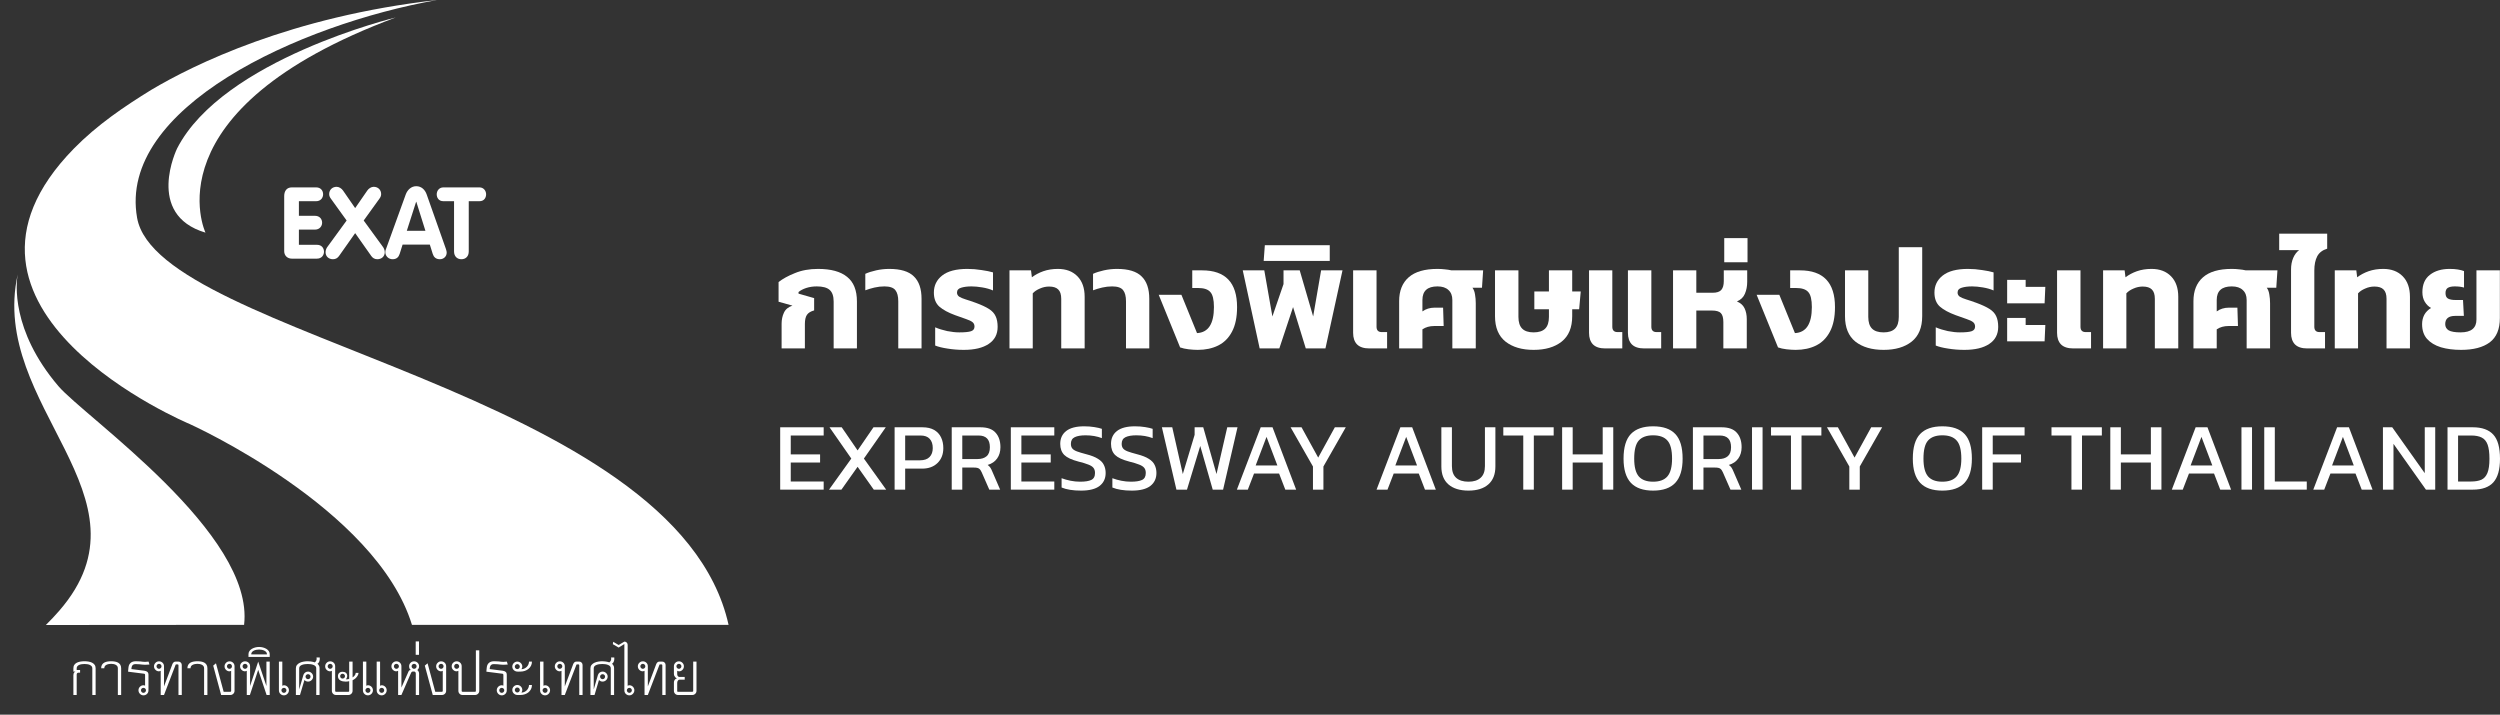 <svg xmlns="http://www.w3.org/2000/svg" width="969" height="277" viewBox="0 0 969 277" fill="none"><rect x="0" y="0" width="969" height="277" fill="#333333" stroke="none"/><g clip-path="url(#clip0_49_6706)"><path d="M302.951 135.05V125.467C302.951 123.898 303.25 122.479 303.848 121.209C304.445 119.901 305.547 118.986 307.154 118.463L301.774 116.95V109.329C303.381 108.059 305.491 106.901 308.106 105.855C310.721 104.771 313.71 104.23 317.072 104.23C322.078 104.23 325.833 105.257 328.335 107.312C330.876 109.329 332.146 112.504 332.146 116.838V135.05H323.124V116.894C323.124 114.764 322.601 113.251 321.555 112.355C320.546 111.458 318.884 111.01 316.568 111.01C315.111 111.01 313.747 111.215 312.477 111.626C311.244 112.037 310.254 112.56 309.507 113.195V113.812L315.559 115.549V120.312C314.214 120.686 313.28 121.265 312.757 122.049C312.234 122.834 311.973 124.01 311.973 125.579V135.05H302.951Z" fill="white"></path><path d="M348.17 135.05V116.782C348.17 114.839 347.796 113.401 347.049 112.467C346.302 111.496 344.882 111.01 342.79 111.01C341.52 111.01 340.231 111.159 338.924 111.458C337.654 111.757 336.477 112.112 335.393 112.523V106.135C336.514 105.612 337.915 105.164 339.596 104.79C341.277 104.416 342.977 104.23 344.695 104.23C349.104 104.23 352.279 105.201 354.222 107.144C356.202 109.049 357.192 111.944 357.192 115.829V135.05H348.17Z" fill="white"></path><path d="M373.569 135.61C371.365 135.61 369.254 135.442 367.237 135.106C365.257 134.807 363.669 134.415 362.474 133.929V126.868C363.856 127.466 365.406 127.952 367.125 128.325C368.843 128.661 370.412 128.83 371.832 128.83C373.961 128.83 375.474 128.68 376.371 128.381C377.267 128.082 377.716 127.485 377.716 126.588C377.716 125.841 377.454 125.262 376.931 124.851C376.408 124.44 375.586 124.048 374.466 123.674C373.382 123.263 371.963 122.759 370.207 122.161C367.554 121.19 365.519 120.088 364.099 118.855C362.679 117.585 361.97 115.773 361.97 113.42C361.97 110.692 363.034 108.488 365.164 106.807C367.33 105.089 370.599 104.23 374.97 104.23C376.8 104.23 378.631 104.379 380.462 104.678C382.292 104.939 383.768 105.238 384.888 105.575V112.579C383.693 112.056 382.311 111.664 380.742 111.402C379.173 111.141 377.79 111.01 376.595 111.01C374.989 111.01 373.644 111.178 372.56 111.514C371.477 111.813 370.935 112.448 370.935 113.42C370.935 114.055 371.216 114.578 371.776 114.989C372.374 115.362 373.214 115.717 374.298 116.053C375.418 116.39 376.744 116.838 378.276 117.398C380.405 118.183 382.087 118.967 383.319 119.752C384.552 120.536 385.411 121.47 385.897 122.554C386.42 123.637 386.682 125.019 386.682 126.7C386.682 129.577 385.523 131.781 383.207 133.312C380.928 134.844 377.716 135.61 373.569 135.61Z" fill="white"></path><path d="M391.273 135.05V104.79H399.622L399.958 107.48C401.228 106.508 402.704 105.724 404.385 105.126C406.104 104.528 407.99 104.23 410.045 104.23C413.22 104.23 415.742 105.182 417.61 107.087C419.478 108.993 420.411 111.645 420.411 115.045V135.05H411.334V115.829C411.334 114.148 410.941 112.934 410.157 112.187C409.41 111.44 408.233 111.066 406.627 111.066C405.394 111.066 404.198 111.328 403.04 111.851C401.882 112.336 400.967 112.953 400.294 113.7V135.05H391.273Z" fill="white"></path><path d="M436.438 135.05V116.782C436.438 114.839 436.064 113.401 435.317 112.467C434.57 111.496 433.15 111.01 431.058 111.01C429.788 111.01 428.499 111.159 427.192 111.458C425.922 111.757 424.745 112.112 423.662 112.523V106.135C424.782 105.612 426.183 105.164 427.864 104.79C429.545 104.416 431.245 104.23 432.964 104.23C437.372 104.23 440.547 105.201 442.49 107.144C444.47 109.049 445.46 111.944 445.46 115.829V135.05H436.438Z" fill="white"></path><path d="M464.247 135.61C463.201 135.61 462.024 135.535 460.716 135.386C459.446 135.236 458.344 134.994 457.41 134.657L449.117 114.26H457.915L463.967 129.11C468.337 128.886 470.523 125.523 470.523 119.023C470.523 116.147 470.056 114.204 469.122 113.195C468.225 112.149 466.638 111.626 464.359 111.626H462.117V104.79H465.928C474.968 104.79 479.489 109.534 479.489 119.023C479.489 122.908 478.835 126.084 477.527 128.549C476.257 130.978 474.464 132.771 472.148 133.929C469.869 135.05 467.235 135.61 464.247 135.61Z" fill="white"></path><path d="M488.246 135.05L481.69 104.79H490.04L493.178 122.666L497.492 110.113V104.79H503.769L508.98 122.666L512.062 104.79H520.355L513.743 135.05H506.122L501.191 119.023L495.867 135.05H488.246Z" fill="white"></path><path d="M489.801 101.148L490.249 95.04H515.409V101.148H489.801Z" fill="white"></path><path d="M530.746 135.05C528.616 135.05 527.029 134.527 525.983 133.481C524.974 132.435 524.47 130.94 524.47 128.998V104.79H533.547V126.644C533.547 128.026 534.22 128.717 535.565 128.717H537.638V135.05H530.746Z" fill="white"></path><path d="M542.308 135.05V116.726C542.308 112.728 543.541 109.646 546.006 107.48C548.472 105.313 552.189 104.23 557.158 104.23C558.166 104.23 559.119 104.286 560.015 104.398C560.912 104.472 561.771 104.603 562.593 104.79H574.865L574.417 111.514H570.718C571.241 112.224 571.578 113.121 571.727 114.204C571.914 115.25 572.007 116.352 572.007 117.51V135.05H562.929V116.277C562.929 114.596 562.425 113.308 561.416 112.411C560.445 111.477 559.025 111.01 557.158 111.01C553.272 111.01 551.33 112.766 551.33 116.277V120.704C552.675 119.733 554.244 119.247 556.037 119.247H559.343L559.567 126.364H555.925C554.132 126.364 552.6 126.794 551.33 127.653V135.05H542.308Z" fill="white"></path><path d="M594.426 135.61C589.906 135.61 586.283 134.545 583.555 132.416C580.828 130.249 579.465 126.962 579.465 122.554V104.79H588.543V122.834C588.543 124.888 589.028 126.401 590 127.373C590.971 128.344 592.447 128.83 594.426 128.83C596.444 128.83 597.938 128.344 598.909 127.373C599.881 126.401 600.366 124.888 600.366 122.834V119.864H594.707V112.971H600.366V104.79H609.388V112.971H612.694L612.078 119.864H609.388V122.554C609.388 126.962 608.025 130.249 605.298 132.416C602.608 134.545 598.984 135.61 594.426 135.61Z" fill="white"></path><path d="M637.26 135.05C635.131 135.05 633.543 134.527 632.497 133.481C631.488 132.435 630.984 130.94 630.984 128.998V104.79H640.062V126.644C640.062 128.026 640.734 128.717 642.079 128.717H643.872V135.05H637.26ZM622.13 135.05C620.038 135.05 618.469 134.527 617.423 133.481C616.415 132.435 615.91 130.94 615.91 128.998V104.79H624.932V126.644C624.932 128.026 625.605 128.717 626.949 128.717H628.799V135.05H622.13Z" fill="white"></path><path d="M648.47 135.05V104.79H657.492V113.476H663.768C665.412 113.476 666.551 113.102 667.187 112.355C667.822 111.608 668.139 110.487 668.139 108.993V104.79H677.217V109.217C677.217 110.935 676.918 112.486 676.32 113.868C675.76 115.213 674.733 116.203 673.238 116.838C674.658 117.436 675.648 118.332 676.208 119.528C676.769 120.723 677.049 122.105 677.049 123.674V135.05H667.971V124.851C667.971 123.207 667.654 122.049 667.018 121.377C666.383 120.704 665.244 120.368 663.6 120.368H657.492V135.05H648.47Z" fill="white"></path><path d="M668.316 101.652V92.294H677.338V101.652H668.316Z" fill="white"></path><path d="M695.998 135.61C694.952 135.61 693.776 135.535 692.468 135.386C691.198 135.236 690.096 134.994 689.162 134.657L680.869 114.26H689.666L695.718 129.11C700.089 128.886 702.274 125.523 702.274 119.023C702.274 116.147 701.808 114.204 700.874 113.195C699.977 112.149 698.389 111.626 696.11 111.626H693.869V104.79H697.68C706.72 104.79 711.24 109.534 711.24 119.023C711.24 122.908 710.587 126.084 709.279 128.549C708.009 130.978 706.216 132.771 703.9 133.929C701.621 135.05 698.987 135.61 695.998 135.61Z" fill="white"></path><path d="M730.085 135.61C725.527 135.61 721.885 134.545 719.158 132.416C716.468 130.249 715.123 126.962 715.123 122.554V104.79H724.145V122.834C724.145 124.888 724.63 126.401 725.602 127.373C726.573 128.344 728.067 128.83 730.085 128.83C732.065 128.83 733.54 128.344 734.511 127.373C735.483 126.401 735.968 124.888 735.968 122.834V95.824H745.046V122.554C745.046 126.962 743.683 130.249 740.956 132.416C738.266 134.545 734.642 135.61 730.085 135.61Z" fill="white"></path><path d="M761.391 135.61C759.186 135.61 757.076 135.442 755.058 135.106C753.079 134.807 751.491 134.415 750.295 133.929V126.868C751.678 127.466 753.228 127.952 754.946 128.325C756.665 128.661 758.234 128.83 759.653 128.83C761.783 128.83 763.296 128.68 764.192 128.381C765.089 128.082 765.537 127.485 765.537 126.588C765.537 125.841 765.276 125.262 764.753 124.851C764.23 124.44 763.408 124.048 762.287 123.674C761.204 123.263 759.784 122.759 758.028 122.161C755.376 121.19 753.34 120.088 751.92 118.855C750.501 117.585 749.791 115.773 749.791 113.42C749.791 110.692 750.856 108.488 752.985 106.807C755.152 105.089 758.421 104.23 762.791 104.23C764.622 104.23 766.453 104.379 768.283 104.678C770.114 104.939 771.589 105.238 772.71 105.575V112.579C771.514 112.056 770.132 111.664 768.563 111.402C766.994 111.141 765.612 111.01 764.417 111.01C762.81 111.01 761.465 111.178 760.382 111.514C759.299 111.813 758.757 112.448 758.757 113.42C758.757 114.055 759.037 114.578 759.597 114.989C760.195 115.362 761.036 115.717 762.119 116.053C763.24 116.39 764.566 116.838 766.098 117.398C768.227 118.183 769.908 118.967 771.141 119.752C772.374 120.536 773.233 121.47 773.719 122.554C774.242 123.637 774.503 125.019 774.503 126.7C774.503 129.577 773.345 131.781 771.029 133.312C768.75 134.844 765.537 135.61 761.391 135.61Z" fill="white"></path><path d="M777.973 117.566V108.488H785.146V111.178H792.767L792.487 117.566H777.973ZM777.973 132.304V123.226H785.146V125.972H792.767L792.487 132.304H777.973Z" fill="white"></path><path d="M803.594 135.05C801.465 135.05 799.877 134.527 798.831 133.481C797.823 132.435 797.318 130.94 797.318 128.998V104.79H806.396V126.644C806.396 128.026 807.068 128.717 808.413 128.717H810.487V135.05H803.594Z" fill="white"></path><path d="M815.157 135.05V104.79H823.506L823.842 107.48C825.112 106.508 826.588 105.724 828.269 105.126C829.987 104.528 831.874 104.23 833.929 104.23C837.104 104.23 839.626 105.182 841.494 107.087C843.361 108.993 844.295 111.645 844.295 115.045V135.05H835.218V115.829C835.218 114.148 834.825 112.934 834.041 112.187C833.294 111.44 832.117 111.066 830.51 111.066C829.278 111.066 828.082 111.328 826.924 111.851C825.766 112.336 824.851 112.953 824.178 113.7V135.05H815.157Z" fill="white"></path><path d="M850.179 135.05V116.726C850.179 112.728 851.412 109.646 853.878 107.48C856.343 105.313 860.06 104.23 865.029 104.23C866.037 104.23 866.99 104.286 867.887 104.398C868.783 104.472 869.642 104.603 870.464 104.79H882.736L882.288 111.514H878.59C879.113 112.224 879.449 113.121 879.598 114.204C879.785 115.25 879.878 116.352 879.878 117.51V135.05H870.801V116.277C870.801 114.596 870.296 113.308 869.288 112.411C868.316 111.477 866.897 111.01 865.029 111.01C861.144 111.01 859.201 112.766 859.201 116.277V120.704C860.546 119.733 862.115 119.247 863.908 119.247H867.214L867.438 126.364H863.796C862.003 126.364 860.471 126.794 859.201 127.653V135.05H850.179Z" fill="white"></path><path d="M894.229 135.05C892.137 135.05 890.568 134.527 889.522 133.481C888.513 132.435 888.009 130.94 888.009 128.998V104.454C888.009 102.773 888.289 101.278 888.849 99.971C889.409 98.663 890.175 97.655 891.147 96.945H883.414V90.557H902.018V96.385C900.187 96.945 898.898 97.935 898.151 99.355C897.404 100.774 897.03 102.623 897.03 104.902V126.644C897.03 128.026 897.703 128.717 899.048 128.717H901.177V135.05H894.229Z" fill="white"></path><path d="M904.957 135.05V104.79H913.306L913.643 107.48C914.913 106.508 916.388 105.724 918.069 105.126C919.788 104.528 921.674 104.23 923.729 104.23C926.904 104.23 929.426 105.182 931.294 107.087C933.162 108.993 934.096 111.645 934.096 115.045V135.05H925.018V115.829C925.018 114.148 924.626 112.934 923.841 112.187C923.094 111.44 921.917 111.066 920.311 111.066C919.078 111.066 917.883 111.328 916.725 111.851C915.566 112.336 914.651 112.953 913.979 113.7V135.05H904.957Z" fill="white"></path><path d="M953.933 135.61C950.981 135.61 948.366 135.274 946.088 134.601C943.809 133.892 942.016 132.808 940.708 131.351C939.438 129.894 938.803 127.989 938.803 125.636C938.803 124.328 939.083 123.133 939.643 122.049C940.241 120.966 941.119 120.069 942.277 119.359C941.306 118.836 940.503 118.052 939.867 117.006C939.232 115.96 938.915 114.708 938.915 113.251C938.915 110.263 939.886 108.021 941.829 106.527C943.771 104.995 946.33 104.23 949.506 104.23C950.701 104.23 951.747 104.304 952.644 104.454C953.578 104.603 954.381 104.809 955.053 105.07V111.458C954.045 111.159 952.849 111.01 951.467 111.01C950.309 111.01 949.412 111.197 948.777 111.57C948.18 111.944 947.881 112.616 947.881 113.588C947.881 114.634 948.198 115.343 948.833 115.717C949.506 116.091 950.458 116.277 951.691 116.277H954.661L954.997 122.441H951.635C949.057 122.441 947.769 123.506 947.769 125.636C947.769 126.682 948.217 127.485 949.113 128.045C950.047 128.568 951.579 128.83 953.708 128.83C957.818 128.83 959.872 127.167 959.872 123.842V104.79H968.95V123.282C968.95 127.578 967.643 130.716 965.028 132.696C962.413 134.639 958.714 135.61 953.933 135.61Z" fill="white"></path><path d="M302.402 189.785V165.614H319.254V168.805H306.493V176.123H317.865V179.276H306.493V186.632H319.254V189.785H302.402Z" fill="white"></path><path d="M321.333 189.785L329.966 177.737L321.521 165.614H326.25L332.405 174.584L338.561 165.614H343.327L334.845 177.737L343.477 189.785H338.673L332.405 180.927L326.138 189.785H321.333Z" fill="white"></path><path d="M346.751 189.785V165.614H357.523C359.374 165.614 360.901 165.965 362.102 166.665C363.303 167.366 364.191 168.329 364.767 169.555C365.342 170.756 365.63 172.132 365.63 173.684C365.63 176.086 364.879 178.012 363.378 179.464C361.902 180.915 359.9 181.641 357.373 181.641H350.842V189.785H346.751ZM350.842 178.413H356.622C358.248 178.413 359.475 177.987 360.3 177.137C361.126 176.286 361.539 175.135 361.539 173.684C361.539 172.132 361.138 170.931 360.338 170.081C359.562 169.23 358.386 168.805 356.81 168.805H350.842V178.413Z" fill="white"></path><path d="M368.889 189.785V165.614H379.999C382.701 165.614 384.665 166.315 385.891 167.716C387.142 169.092 387.768 170.969 387.768 173.346C387.768 175.047 387.343 176.499 386.492 177.7C385.641 178.901 384.415 179.739 382.814 180.214C383.264 180.54 383.614 180.89 383.865 181.265C384.115 181.641 384.365 182.141 384.615 182.766L387.655 189.785H383.452L380.487 183.029C380.211 182.379 379.874 181.916 379.473 181.641C379.098 181.365 378.447 181.228 377.522 181.228H372.98V189.785H368.889ZM372.98 177.925H378.91C380.387 177.925 381.55 177.562 382.401 176.836C383.252 176.111 383.677 174.947 383.677 173.346C383.677 170.318 382.213 168.805 379.286 168.805H372.98V177.925Z" fill="white"></path><path d="M391.797 189.785V165.614H408.649V168.805H395.888V176.123H407.26V179.276H395.888V186.632H408.649V189.785H391.797Z" fill="white"></path><path d="M419.018 190.16C415.89 190.16 413.376 189.76 411.474 188.959V185.356C412.55 185.757 413.701 186.082 414.927 186.332C416.178 186.582 417.417 186.707 418.643 186.707C420.569 186.707 422.008 186.482 422.959 186.032C423.935 185.581 424.423 184.681 424.423 183.329C424.423 182.504 424.222 181.841 423.822 181.34C423.422 180.84 422.759 180.414 421.833 180.064C420.907 179.689 419.631 179.301 418.005 178.901C415.402 178.225 413.576 177.374 412.525 176.348C411.474 175.298 410.949 173.859 410.949 172.032C410.949 169.905 411.724 168.242 413.276 167.041C414.827 165.839 417.141 165.239 420.219 165.239C421.62 165.239 422.934 165.339 424.16 165.539C425.411 165.739 426.387 165.965 427.087 166.215V169.818C425.186 169.092 423.084 168.729 420.782 168.729C418.981 168.729 417.579 168.967 416.578 169.443C415.578 169.918 415.077 170.781 415.077 172.032C415.077 172.758 415.252 173.346 415.603 173.796C415.953 174.247 416.553 174.635 417.404 174.96C418.28 175.285 419.481 175.648 421.007 176.048C422.984 176.549 424.51 177.149 425.586 177.85C426.687 178.525 427.45 179.326 427.876 180.252C428.326 181.153 428.551 182.178 428.551 183.329C428.551 185.456 427.763 187.133 426.187 188.359C424.61 189.56 422.221 190.16 419.018 190.16Z" fill="white"></path><path d="M438.7 190.16C435.573 190.16 433.058 189.76 431.156 188.959V185.356C432.232 185.757 433.383 186.082 434.609 186.332C435.86 186.582 437.099 186.707 438.325 186.707C440.252 186.707 441.69 186.482 442.641 186.032C443.617 185.581 444.105 184.681 444.105 183.329C444.105 182.504 443.905 181.841 443.505 181.34C443.104 180.84 442.441 180.414 441.515 180.064C440.59 179.689 439.313 179.301 437.687 178.901C435.085 178.225 433.258 177.374 432.207 176.348C431.156 175.298 430.631 173.859 430.631 172.032C430.631 169.905 431.407 168.242 432.958 167.041C434.509 165.839 436.824 165.239 439.901 165.239C441.303 165.239 442.616 165.339 443.842 165.539C445.093 165.739 446.069 165.965 446.77 166.215V169.818C444.868 169.092 442.766 168.729 440.464 168.729C438.663 168.729 437.262 168.967 436.261 169.443C435.26 169.918 434.76 170.781 434.76 172.032C434.76 172.758 434.935 173.346 435.285 173.796C435.635 174.247 436.236 174.635 437.087 174.96C437.962 175.285 439.163 175.648 440.69 176.048C442.666 176.549 444.193 177.149 445.269 177.85C446.369 178.525 447.133 179.326 447.558 180.252C448.008 181.153 448.234 182.178 448.234 183.329C448.234 185.456 447.445 187.133 445.869 188.359C444.293 189.56 441.903 190.16 438.7 190.16Z" fill="white"></path><path d="M455.981 189.785L450.351 165.614H454.367L458.458 183.742L463.037 168.542V165.614H466.377L471.519 183.742L475.685 165.614H479.663L474.071 189.785H470.055L465.214 172.858L460.072 189.785H455.981Z" fill="white"></path><path d="M479.416 189.785L488.649 165.614H493.228L502.386 189.785H498.182L495.78 183.555H486.059L483.657 189.785H479.416ZM486.698 180.402H495.105L490.901 169.33L486.698 180.402Z" fill="white"></path><path d="M508.904 189.785V180.815L500.234 165.614H504.475L510.931 177.362L517.386 165.614H521.627L512.957 180.815V189.785H508.904Z" fill="white"></path><path d="M533.552 189.785L542.785 165.614H547.364L556.522 189.785H552.318L549.916 183.555H540.195L537.793 189.785H533.552ZM540.833 180.402H549.24L545.037 169.33L540.833 180.402Z" fill="white"></path><path d="M569.18 190.16C565.852 190.16 563.263 189.36 561.411 187.758C559.584 186.157 558.671 183.842 558.671 180.815V165.614H562.762V180.665C562.762 182.691 563.313 184.205 564.414 185.206C565.54 186.207 567.128 186.707 569.18 186.707C571.207 186.707 572.771 186.207 573.872 185.206C574.998 184.205 575.561 182.691 575.561 180.665V165.614H579.614V180.815C579.614 183.842 578.701 186.157 576.874 187.758C575.048 189.36 572.483 190.16 569.18 190.16Z" fill="white"></path><path d="M590.417 189.785V168.805H582.685V165.614H602.202V168.805H594.508V189.785H590.417Z" fill="white"></path><path d="M605.481 189.785V165.614H609.572V176.123H621.207V165.614H625.298V189.785H621.207V179.276H609.572V189.785H605.481Z" fill="white"></path><path d="M640.735 190.16C636.906 190.16 634.041 189.159 632.14 187.158C630.238 185.131 629.287 182.003 629.287 177.775C629.287 173.371 630.238 170.181 632.14 168.204C634.041 166.227 636.906 165.239 640.735 165.239C644.588 165.239 647.453 166.227 649.329 168.204C651.231 170.181 652.182 173.371 652.182 177.775C652.182 182.003 651.231 185.131 649.329 187.158C647.453 189.159 644.588 190.16 640.735 190.16ZM640.735 186.707C643.262 186.707 645.113 186.019 646.289 184.643C647.49 183.242 648.091 180.952 648.091 177.775C648.091 174.422 647.49 172.082 646.289 170.756C645.113 169.405 643.262 168.729 640.735 168.729C638.232 168.729 636.381 169.405 635.18 170.756C634.004 172.082 633.416 174.422 633.416 177.775C633.416 180.952 634.004 183.242 635.18 184.643C636.381 186.019 638.232 186.707 640.735 186.707Z" fill="white"></path><path d="M656.171 189.785V165.614H667.281C669.983 165.614 671.947 166.315 673.173 167.716C674.424 169.092 675.05 170.969 675.05 173.346C675.05 175.047 674.624 176.499 673.774 177.7C672.923 178.901 671.697 179.739 670.095 180.214C670.546 180.54 670.896 180.89 671.146 181.265C671.397 181.641 671.647 182.141 671.897 182.766L674.937 189.785H670.734L667.768 183.029C667.493 182.379 667.155 181.916 666.755 181.641C666.38 181.365 665.729 181.228 664.803 181.228H660.262V189.785H656.171ZM660.262 177.925H666.192C667.668 177.925 668.832 177.562 669.683 176.836C670.533 176.111 670.959 174.947 670.959 173.346C670.959 170.318 669.495 168.805 666.567 168.805H660.262V177.925Z" fill="white"></path><path d="M679.079 189.785V165.614H683.17V189.785H679.079Z" fill="white"></path><path d="M694.18 189.785V168.805H686.448V165.614H705.965V168.805H698.271V189.785H694.18Z" fill="white"></path><path d="M716.797 189.785V180.815L708.127 165.614H712.368L718.823 177.362L725.279 165.614H729.52L720.85 180.815V189.785H716.797Z" fill="white"></path><path d="M752.854 190.16C749.026 190.16 746.161 189.159 744.26 187.158C742.358 185.131 741.407 182.003 741.407 177.775C741.407 173.371 742.358 170.181 744.26 168.204C746.161 166.227 749.026 165.239 752.854 165.239C756.708 165.239 759.573 166.227 761.449 168.204C763.351 170.181 764.302 173.371 764.302 177.775C764.302 182.003 763.351 185.131 761.449 187.158C759.573 189.159 756.708 190.16 752.854 190.16ZM752.854 186.707C755.382 186.707 757.233 186.019 758.409 184.643C759.61 183.242 760.211 180.952 760.211 177.775C760.211 174.422 759.61 172.082 758.409 170.756C757.233 169.405 755.382 168.729 752.854 168.729C750.352 168.729 748.501 169.405 747.3 170.756C746.124 172.082 745.536 174.422 745.536 177.775C745.536 180.952 746.124 183.242 747.3 184.643C748.501 186.019 750.352 186.707 752.854 186.707Z" fill="white"></path><path d="M768.291 189.785V165.614H784.73V168.805H772.382V176.123H783.341V179.276H772.382V189.785H768.291Z" fill="white"></path><path d="M802.891 189.785V168.805H795.16V165.614H814.676V168.805H806.982V189.785H802.891Z" fill="white"></path><path d="M817.955 189.785V165.614H822.046V176.123H833.681V165.614H837.772V189.785H833.681V179.276H822.046V189.785H817.955Z" fill="white"></path><path d="M841.799 189.785L851.032 165.614H855.611L864.769 189.785H860.565L858.163 183.555H848.442L846.04 189.785H841.799ZM849.08 180.402H857.487L853.284 169.33L849.08 180.402Z" fill="white"></path><path d="M868.792 189.785V165.614H872.883V189.785H868.792Z" fill="white"></path><path d="M877.625 189.785V165.614H881.716V186.632H894.102V189.785H877.625Z" fill="white"></path><path d="M896.631 189.785L905.864 165.614H910.443L919.601 189.785H915.397L912.995 183.555H903.274L900.872 189.785H896.631ZM903.912 180.402H912.319L908.116 169.33L903.912 180.402Z" fill="white"></path><path d="M923.624 189.785V165.614H927.227L939.838 183.405V165.614H943.891V189.785H940.288L927.715 172.032V189.785H923.624Z" fill="white"></path><path d="M948.658 189.785V165.614H958.453C962.032 165.614 964.684 166.565 966.41 168.467C968.137 170.343 969 173.471 969 177.85C969 181.978 968.149 185.006 966.448 186.933C964.746 188.834 962.082 189.785 958.453 189.785H948.658ZM952.749 186.632H957.815C959.392 186.632 960.705 186.407 961.756 185.957C962.807 185.481 963.595 184.606 964.121 183.329C964.646 182.053 964.909 180.227 964.909 177.85C964.909 175.473 964.671 173.634 964.196 172.333C963.72 171.031 962.957 170.118 961.906 169.593C960.881 169.067 959.517 168.805 957.815 168.805H952.749V186.632Z" fill="white"></path><g clip-path="url(#clip1_49_6706)"><path d="M22.603 149.631C4.142 127.934 6.298 109.607 6.851 106.409C-4.4 157.552 61.384 192.394 22.99 236.701C21.325 238.64 19.57 240.461 17.77 242.25L94.608 242.191C98.789 206.901 32.865 161.67 22.603 149.631Z" fill="white"></path><path d="M153.385 6.77C153.385 6.77 86.439 22.958 68.658 57.505C68.658 57.505 56.079 83.174 79.644 90.171C79.644 90.171 57.105 42.679 153.385 6.77Z" fill="white"></path><path d="M73.514 164.349C73.514 164.349 145.784 196.885 159.673 242.189H282.394C262.147 151.11 61.371 130.708 53.144 84.457C45.538 41.749 115.873 9.535 169.439 0C112.682 6.41 74.86 25.18 58.626 34.832C48.148 41.287 37.662 48.38 28.625 57.602C-32.565 120.114 73.514 164.349 73.514 164.349Z" fill="white"></path><path d="M110.156 76.01C110.156 74.067 111.101 72.631 113.124 72.631H122.544C124.363 72.631 125.242 73.949 125.242 75.309C125.242 76.631 124.323 77.986 122.544 77.986H115.853V83.647H122.087C123.941 83.647 124.856 84.97 124.856 86.324C124.856 87.637 123.902 88.996 122.087 88.996H115.853V94.89H122.881C124.705 94.89 125.579 96.208 125.579 97.571C125.579 98.889 124.669 100.248 122.881 100.248H113.084C111.407 100.248 110.155 99.08 110.155 97.34V76.01H110.156Z" fill="white"></path><path d="M134.354 85.472L128.2 76.939C127.818 76.431 127.592 75.856 127.592 75.236C127.592 73.528 128.848 72.405 130.485 72.405C131.43 72.405 132.411 73.061 132.952 73.841L137.66 80.662L142.372 73.841C142.9 73.062 143.885 72.405 144.835 72.405C146.472 72.405 147.732 73.528 147.732 75.236C147.732 75.856 147.497 76.431 147.115 76.939L140.965 85.472L148.486 95.786C148.788 96.212 149.134 96.95 149.134 97.76C149.134 99.392 147.91 100.478 146.245 100.478C145.22 100.478 144.452 100.012 143.885 99.197L137.66 90.36L131.43 99.197C130.857 100.012 130.103 100.478 129.074 100.478C127.405 100.478 126.19 99.391 126.19 97.76C126.19 96.95 126.527 96.211 126.833 95.786L134.354 85.472Z" fill="white"></path><path d="M157.678 89.46H164.893L161.366 78.218H161.286L157.678 89.46ZM157.261 75.387C157.909 73.607 159.382 72.171 161.326 72.171C163.336 72.171 164.746 73.525 165.385 75.387L172.835 96.486C173.066 97.101 173.137 97.65 173.137 97.917C173.137 99.435 171.926 100.48 170.52 100.48C168.922 100.48 168.128 99.62 167.742 98.46L166.606 94.819H156.041L154.905 98.424C154.524 99.62 153.729 100.48 152.176 100.48C150.645 100.48 149.358 99.317 149.358 97.763C149.358 97.142 149.549 96.68 149.625 96.486L157.261 75.387Z" fill="white"></path><path d="M175.99 77.986H171.855C170.036 77.986 169.273 76.632 169.273 75.309C169.273 73.95 170.218 72.632 171.855 72.632H185.836C187.464 72.632 188.418 73.95 188.418 75.309C188.418 76.632 187.655 77.986 185.836 77.986H181.688V97.459C181.688 99.388 180.48 100.48 178.843 100.48C177.21 100.48 175.99 99.388 175.99 97.459L175.99 77.986Z" fill="white"></path><path d="M35.782 269.378V259.031C35.782 258.685 35.683 258.408 35.487 258.2C35.291 257.992 35.049 257.825 34.761 257.698C34.472 257.572 34.149 257.485 33.792 257.439C33.434 257.393 33.082 257.37 32.736 257.37C32.413 257.37 32.073 257.393 31.715 257.439C31.357 257.485 31.029 257.572 30.729 257.698C30.429 257.825 30.187 257.999 30.002 258.217C29.817 258.437 29.725 258.708 29.725 259.031V259.688H31.04V260.726H30.383C30.198 260.726 30.042 260.796 29.916 260.934C29.788 261.073 29.725 261.234 29.725 261.419V269.379H28.445V261.696C28.445 261.211 28.571 260.842 28.826 260.588C28.941 260.473 29.079 260.38 29.241 260.311H28.445V259.031C28.445 258.477 28.571 258.022 28.826 257.664C29.079 257.307 29.414 257.03 29.829 256.833C30.244 256.638 30.706 256.499 31.213 256.418C31.721 256.338 32.228 256.297 32.736 256.297C33.243 256.297 33.751 256.338 34.259 256.418C34.766 256.499 35.228 256.638 35.643 256.833C36.058 257.03 36.399 257.307 36.664 257.664C36.929 258.022 37.062 258.477 37.062 259.031V269.379L35.782 269.378Z" fill="white"></path><path d="M45.679 269.378V259.031C45.679 258.685 45.598 258.402 45.437 258.183C45.275 257.964 45.068 257.791 44.814 257.664C44.56 257.537 44.283 257.445 43.983 257.387C43.683 257.33 43.383 257.3 43.084 257.3C42.783 257.3 42.478 257.33 42.167 257.387C41.855 257.445 41.566 257.537 41.301 257.664C41.036 257.791 40.822 257.964 40.661 258.183C40.499 258.403 40.419 258.685 40.419 259.031H39.208C39.208 258.477 39.317 258.022 39.536 257.664C39.755 257.306 40.044 257.03 40.402 256.833C40.759 256.637 41.168 256.499 41.63 256.418C42.092 256.337 42.576 256.297 43.084 256.297C43.591 256.297 44.075 256.337 44.537 256.418C44.999 256.499 45.408 256.638 45.766 256.833C46.123 257.03 46.411 257.306 46.631 257.664C46.85 258.022 46.96 258.477 46.96 259.031V269.378H45.679Z" fill="white"></path><path d="M57.929 257.577C57.214 257.646 56.649 257.676 56.234 257.664C55.819 257.652 55.443 257.629 55.109 257.594C54.774 257.56 54.417 257.52 54.036 257.473C53.656 257.428 53.154 257.404 52.531 257.404C52.069 257.404 51.723 257.508 51.493 257.716C51.262 257.924 51.112 258.189 51.043 258.512C50.974 258.72 50.939 258.916 50.939 259.1V259.342L55.922 259.965C56.453 260.034 56.857 260.19 57.133 260.433C57.41 260.675 57.549 261.061 57.549 261.592V267.544C57.549 268.121 57.358 268.595 56.978 268.963C56.597 269.333 56.141 269.517 55.611 269.517C55.08 269.517 54.624 269.321 54.244 268.929C53.863 268.537 53.673 268.076 53.673 267.544C53.673 267.014 53.863 266.558 54.244 266.178C54.624 265.797 55.08 265.607 55.611 265.607C55.657 265.607 55.795 265.63 56.026 265.676L56.234 265.745V261.592C56.234 261.339 56.13 261.189 55.922 261.142L49.658 260.346C49.658 260.254 49.658 260.162 49.658 260.069C49.658 259.978 49.67 259.873 49.693 259.758C49.716 259.573 49.733 259.372 49.745 259.152C49.756 258.933 49.785 258.697 49.831 258.443C49.947 257.774 50.241 257.249 50.714 256.868C51.187 256.487 51.839 256.297 52.669 256.297C53.431 256.297 54.002 256.32 54.382 256.366C54.763 256.413 55.092 256.453 55.369 256.487C55.645 256.522 55.934 256.54 56.234 256.54C56.533 256.54 56.983 256.505 57.583 256.436L57.929 257.577ZM56.58 267.544C56.58 267.291 56.481 267.071 56.286 266.887C56.089 266.702 55.865 266.61 55.611 266.61C55.334 266.61 55.103 266.702 54.919 266.887C54.734 267.072 54.642 267.291 54.642 267.544C54.642 267.821 54.734 268.058 54.919 268.254C55.103 268.45 55.334 268.548 55.611 268.548C55.864 268.548 56.089 268.45 56.286 268.254C56.481 268.058 56.58 267.821 56.58 267.544Z" fill="white"></path><path d="M69.177 269.378V257.854C69.177 257.624 69.061 257.508 68.83 257.508H68.311C68.15 257.508 68.057 257.589 68.034 257.75L63.57 269.378H62.29V260C62.197 260.046 62.117 260.081 62.047 260.103C61.909 260.172 61.771 260.207 61.632 260.207C61.101 260.207 60.646 260.017 60.265 259.636C59.885 259.256 59.694 258.8 59.694 258.269C59.694 257.739 59.885 257.283 60.265 256.902C60.646 256.522 61.101 256.331 61.632 256.331C62.163 256.331 62.618 256.51 62.999 256.868C63.38 257.226 63.57 257.693 63.57 258.269V266.056L66.823 257.404C66.915 257.174 67.059 256.954 67.256 256.747C67.452 256.539 67.723 256.435 68.069 256.435H69.177C69.523 256.435 69.822 256.562 70.076 256.816C70.33 257.07 70.457 257.381 70.457 257.75V269.378H69.177V269.378ZM62.601 258.27C62.601 257.992 62.503 257.762 62.307 257.578C62.111 257.393 61.886 257.301 61.632 257.301C61.378 257.301 61.153 257.393 60.958 257.578C60.761 257.763 60.663 257.992 60.663 258.27C60.663 258.524 60.761 258.749 60.958 258.944C61.153 259.141 61.378 259.239 61.632 259.239C61.886 259.239 62.111 259.141 62.307 258.944C62.503 258.749 62.601 258.524 62.601 258.27Z" fill="white"></path><path d="M79.108 269.378V259.031C79.108 258.685 79.027 258.402 78.866 258.183C78.704 257.964 78.497 257.791 78.243 257.664C77.989 257.537 77.712 257.445 77.413 257.387C77.112 257.33 76.812 257.3 76.513 257.3C76.213 257.3 75.907 257.33 75.596 257.387C75.284 257.445 74.996 257.537 74.731 257.664C74.465 257.791 74.252 257.964 74.09 258.183C73.929 258.403 73.848 258.685 73.848 259.031H72.637C72.637 258.477 72.746 258.022 72.966 257.664C73.185 257.306 73.473 257.03 73.831 256.833C74.188 256.637 74.598 256.499 75.059 256.418C75.521 256.337 76.005 256.297 76.513 256.297C77.02 256.297 77.505 256.337 77.966 256.418C78.428 256.499 78.837 256.638 79.195 256.833C79.553 257.03 79.841 257.306 80.06 257.664C80.279 258.022 80.389 258.477 80.389 259.031V269.378H79.108Z" fill="white"></path><path d="M90.909 267.752C90.909 268.214 90.747 268.6 90.425 268.911C90.101 269.223 89.721 269.379 89.283 269.379H85.718L82.638 257.993L83.711 257.093L86.687 268.133H89.283C89.49 268.133 89.594 268.029 89.594 267.821V260C89.548 260.047 89.478 260.081 89.386 260.104C89.248 260.173 89.11 260.208 88.971 260.208C88.44 260.208 87.985 260.017 87.604 259.637C87.224 259.256 87.033 258.801 87.033 258.27C87.033 257.739 87.224 257.283 87.604 256.903C87.985 256.522 88.44 256.332 88.971 256.332C89.502 256.332 89.957 256.511 90.338 256.868C90.719 257.226 90.909 257.693 90.909 258.27V267.752ZM89.906 258.27C89.906 257.992 89.813 257.762 89.629 257.577C89.444 257.393 89.225 257.301 88.971 257.301C88.694 257.301 88.458 257.393 88.262 257.577C88.066 257.763 87.968 257.992 87.968 258.27C87.968 258.524 88.065 258.749 88.262 258.944C88.458 259.141 88.694 259.239 88.971 259.239C89.225 259.239 89.444 259.141 89.629 258.944C89.813 258.749 89.906 258.524 89.906 258.27Z" fill="white"></path><path d="M103.333 269.378L100.08 259.619L96.861 269.378H95.65V260C95.558 260.046 95.477 260.081 95.408 260.103C95.269 260.172 95.131 260.207 94.993 260.207C94.462 260.207 94.006 260.017 93.626 259.636C93.245 259.256 93.055 258.8 93.055 258.269C93.055 257.715 93.245 257.254 93.626 256.885C94.006 256.516 94.462 256.331 94.993 256.331C95.523 256.331 95.979 256.51 96.36 256.867C96.74 257.225 96.931 257.693 96.931 258.269V265.917L100.08 256.435L103.264 265.917V256.435H104.544V269.378H103.333V269.378ZM95.962 258.27C95.962 257.993 95.863 257.762 95.668 257.578C95.471 257.393 95.246 257.301 94.993 257.301C94.716 257.301 94.485 257.393 94.3 257.578C94.116 257.763 94.024 257.993 94.024 258.27C94.024 258.524 94.116 258.749 94.3 258.945C94.485 259.141 94.716 259.239 94.993 259.239C95.246 259.239 95.471 259.141 95.668 258.945C95.863 258.749 95.962 258.524 95.962 258.27Z" fill="white"></path><path d="M96.308 254.636V253.563C96.308 253.125 96.429 252.727 96.671 252.369C96.913 252.011 97.231 251.717 97.623 251.486C98.015 251.256 98.453 251.077 98.938 250.95C99.422 250.823 99.919 250.76 100.426 250.76C100.934 250.76 101.43 250.823 101.914 250.95C102.399 251.077 102.837 251.256 103.229 251.486C103.622 251.717 103.939 252.011 104.181 252.369C104.423 252.727 104.544 253.125 104.544 253.563V254.636H96.308ZM103.471 253.632C103.471 253.286 103.379 252.998 103.195 252.767C103.01 252.537 102.768 252.346 102.468 252.196C102.168 252.046 101.839 251.937 101.481 251.867C101.124 251.798 100.772 251.763 100.426 251.763C100.08 251.763 99.722 251.798 99.353 251.867C98.984 251.936 98.656 252.046 98.367 252.196C98.078 252.346 97.842 252.537 97.657 252.767C97.473 252.998 97.38 253.286 97.38 253.632H103.471Z" fill="white"></path><path d="M111.985 267.544C111.985 268.075 111.794 268.536 111.414 268.929C111.033 269.321 110.577 269.517 110.047 269.517C109.516 269.517 109.06 269.332 108.68 268.963C108.299 268.594 108.109 268.121 108.109 267.544V256.435H109.424V265.814L109.631 265.71C109.701 265.687 109.77 265.664 109.839 265.641C109.908 265.618 109.978 265.606 110.047 265.606C110.577 265.606 111.033 265.797 111.414 266.177C111.794 266.558 111.985 267.014 111.985 267.544ZM111.016 267.544C111.016 267.291 110.923 267.071 110.739 266.887C110.554 266.702 110.324 266.61 110.047 266.61C109.793 266.61 109.567 266.702 109.372 266.887C109.176 267.072 109.078 267.291 109.078 267.544C109.078 267.821 109.176 268.058 109.372 268.254C109.568 268.45 109.793 268.548 110.047 268.548C110.324 268.548 110.554 268.45 110.739 268.254C110.923 268.058 111.016 267.821 111.016 267.544Z" fill="white"></path><path d="M123.924 254.843C123.97 255.305 123.952 255.691 123.872 256.003C123.791 256.314 123.693 256.562 123.578 256.747C123.439 257.001 123.255 257.174 123.024 257.266C123.185 257.382 123.324 257.52 123.439 257.681C123.554 257.819 123.653 257.999 123.734 258.217C123.814 258.437 123.855 258.708 123.855 259.031V269.378H122.574V259.031C122.574 258.685 122.47 258.408 122.263 258.2C122.055 257.992 121.784 257.825 121.449 257.698C121.115 257.572 120.757 257.486 120.377 257.439C119.996 257.393 119.633 257.37 119.287 257.37C118.94 257.37 118.571 257.393 118.179 257.439C117.787 257.486 117.423 257.572 117.089 257.698C116.754 257.825 116.483 257.993 116.276 258.2C116.068 258.408 115.964 258.685 115.964 259.031V267.232L117.591 261.626C117.706 261.257 117.925 260.946 118.248 260.692C118.571 260.438 118.952 260.311 119.39 260.311C119.921 260.311 120.382 260.502 120.775 260.882C121.167 261.263 121.363 261.719 121.363 262.249C121.363 262.78 121.167 263.235 120.775 263.616C120.382 263.997 119.921 264.187 119.39 264.187C118.837 264.187 118.375 263.979 118.006 263.564L116.276 269.378H114.684V259.03C114.684 258.523 114.828 258.091 115.116 257.733C115.405 257.375 115.774 257.092 116.224 256.885C116.674 256.677 117.169 256.527 117.712 256.435C118.254 256.343 118.779 256.296 119.287 256.296C119.748 256.296 120.146 256.326 120.48 256.383C120.815 256.441 121.097 256.493 121.328 256.539C121.443 256.585 121.559 256.62 121.674 256.643C121.789 256.666 121.894 256.701 121.986 256.746C122.17 256.631 122.32 256.481 122.436 256.296C122.551 256.135 122.638 255.939 122.695 255.708C122.753 255.477 122.747 255.189 122.678 254.843H123.924V254.843ZM120.36 262.249C120.36 261.996 120.267 261.777 120.083 261.592C119.898 261.407 119.667 261.315 119.391 261.315C119.137 261.315 118.912 261.407 118.716 261.592C118.519 261.777 118.422 261.996 118.422 262.249C118.422 262.526 118.519 262.763 118.716 262.959C118.912 263.155 119.137 263.253 119.391 263.253C119.667 263.253 119.898 263.155 120.083 262.959C120.267 262.763 120.36 262.526 120.36 262.249Z" fill="white"></path><path d="M138.978 260.796C138.932 261.258 138.788 261.667 138.545 262.024C138.303 262.382 138.044 262.688 137.767 262.942C137.467 263.196 137.097 263.438 136.659 263.669V267.752C136.659 268.214 136.498 268.6 136.175 268.912C135.851 269.223 135.471 269.379 135.033 269.379H130.222C129.784 269.379 129.409 269.223 129.098 268.912C128.786 268.6 128.63 268.214 128.63 267.752V260C128.538 260.047 128.457 260.081 128.388 260.104C128.25 260.173 128.111 260.208 127.973 260.208C127.442 260.208 126.987 260.017 126.606 259.637C126.225 259.256 126.035 258.801 126.035 258.27C126.035 257.739 126.225 257.283 126.606 256.903C126.987 256.522 127.442 256.332 127.973 256.332C128.503 256.332 128.959 256.511 129.34 256.868C129.721 257.226 129.911 257.693 129.911 258.27V267.821C129.911 268.029 130.015 268.133 130.222 268.133H135.033C135.102 268.133 135.171 268.11 135.24 268.064C135.31 268.018 135.344 267.937 135.344 267.821V264.015L134.929 264.118C134.791 264.142 134.635 264.159 134.462 264.17C134.289 264.182 134.087 264.188 133.856 264.188C133.533 264.188 133.204 264.153 132.87 264.084C132.535 264.015 132.23 263.906 131.953 263.755C131.676 263.605 131.445 263.392 131.261 263.115C131.075 262.838 130.984 262.492 130.984 262.076C130.984 261.546 131.151 261.131 131.486 260.831C131.82 260.531 132.252 260.381 132.783 260.381C133.314 260.381 133.746 260.519 134.081 260.796C134.415 261.073 134.583 261.477 134.583 262.007C134.583 262.192 134.553 262.365 134.496 262.526C134.438 262.688 134.375 262.826 134.306 262.941C134.259 263.011 134.219 263.08 134.185 263.149C134.15 263.218 134.11 263.276 134.064 263.322C134.156 263.299 134.271 263.288 134.41 263.288C134.502 263.288 134.594 263.288 134.687 263.288C134.779 263.288 134.86 263.276 134.929 263.253C134.975 263.231 135.021 263.213 135.067 263.201C135.114 263.19 135.159 263.172 135.206 263.149L135.344 263.08V256.435H136.659V262.561C136.844 262.469 137.04 262.318 137.248 262.111C137.409 261.95 137.547 261.765 137.663 261.557C137.778 261.349 137.847 261.096 137.871 260.796L138.978 260.796ZM128.942 258.27C128.942 257.992 128.844 257.762 128.648 257.577C128.451 257.393 128.226 257.301 127.973 257.301C127.719 257.301 127.494 257.393 127.298 257.577C127.102 257.763 127.004 257.992 127.004 258.27C127.004 258.524 127.102 258.749 127.298 258.944C127.494 259.141 127.719 259.239 127.973 259.239C128.226 259.239 128.451 259.141 128.648 258.944C128.843 258.749 128.942 258.524 128.942 258.27ZM133.718 262.076C133.718 261.823 133.625 261.603 133.441 261.419C133.256 261.234 133.037 261.142 132.783 261.142C132.506 261.142 132.282 261.234 132.108 261.419C131.935 261.604 131.849 261.823 131.849 262.076C131.849 262.353 131.935 262.578 132.108 262.751C132.282 262.924 132.506 263.011 132.783 263.011C133.037 263.011 133.256 262.924 133.441 262.751C133.625 262.578 133.718 262.353 133.718 262.076Z" fill="white"></path><path d="M144.549 267.544C144.549 268.075 144.359 268.536 143.978 268.929C143.597 269.321 143.142 269.517 142.611 269.517C142.08 269.517 141.625 269.332 141.244 268.963C140.863 268.594 140.673 268.121 140.673 267.544V256.435H141.988V265.814L142.196 265.71C142.265 265.687 142.334 265.664 142.404 265.641C142.473 265.618 142.542 265.606 142.611 265.606C143.142 265.606 143.597 265.797 143.978 266.177C144.359 266.558 144.549 267.014 144.549 267.544ZM143.58 267.544C143.58 267.291 143.488 267.071 143.304 266.887C143.119 266.702 142.888 266.61 142.611 266.61C142.357 266.61 142.132 266.702 141.937 266.887C141.74 267.072 141.642 267.291 141.642 267.544C141.642 267.821 141.74 268.058 141.937 268.254C142.132 268.45 142.357 268.548 142.611 268.548C142.888 268.548 143.119 268.45 143.304 268.254C143.488 268.058 143.58 267.821 143.58 267.544ZM149.879 267.544C149.879 268.075 149.689 268.536 149.308 268.929C148.927 269.321 148.472 269.517 147.941 269.517C147.41 269.517 146.955 269.332 146.574 268.963C146.194 268.594 146.003 268.121 146.003 267.544V256.435H147.318V265.814L147.526 265.71C147.595 265.687 147.665 265.664 147.734 265.641C147.803 265.618 147.872 265.606 147.942 265.606C148.472 265.606 148.928 265.797 149.309 266.177C149.689 266.558 149.879 267.014 149.879 267.544ZM148.91 267.544C148.91 267.291 148.817 267.071 148.633 266.887C148.448 266.702 148.218 266.61 147.941 266.61C147.687 266.61 147.462 266.702 147.266 266.887C147.07 267.072 146.972 267.291 146.972 267.544C146.972 267.821 147.07 268.058 147.266 268.254C147.462 268.45 147.687 268.548 147.941 268.548C148.218 268.548 148.449 268.45 148.633 268.254C148.817 268.058 148.91 267.821 148.91 267.544Z" fill="white"></path><path d="M161.16 269.378V261.107C161.16 260.715 161.022 260.461 160.745 260.345C160.63 260.277 160.503 260.254 160.364 260.277C160.041 260.277 159.811 260.306 159.672 260.363C159.534 260.421 159.384 260.646 159.223 261.038L155.589 269.378H154.308V260C154.216 260.046 154.135 260.081 154.066 260.103C153.928 260.172 153.789 260.207 153.651 260.207C153.12 260.207 152.665 260.017 152.284 259.636C151.903 259.256 151.713 258.8 151.713 258.269C151.713 257.715 151.903 257.254 152.284 256.885C152.665 256.516 153.12 256.331 153.651 256.331C154.181 256.331 154.637 256.51 155.018 256.867C155.398 257.225 155.589 257.693 155.589 258.269V266.506L158.357 260.242C158.472 260.011 158.605 259.861 158.755 259.791C158.905 259.722 159.061 259.688 159.223 259.688C159.084 259.596 158.968 259.48 158.876 259.342C158.784 259.227 158.709 259.082 158.652 258.909C158.594 258.736 158.565 258.523 158.565 258.269C158.565 257.715 158.755 257.254 159.136 256.884C159.516 256.516 159.972 256.331 160.503 256.331C161.033 256.331 161.489 256.516 161.87 256.884C162.25 257.254 162.441 257.715 162.441 258.269C162.441 258.846 162.21 259.33 161.749 259.722C161.863 259.791 161.979 259.896 162.094 260.034C162.186 260.149 162.268 260.305 162.337 260.501C162.406 260.697 162.441 260.922 162.441 261.176V269.378H161.16V269.378ZM154.619 258.27C154.619 257.992 154.521 257.762 154.325 257.578C154.129 257.393 153.904 257.301 153.65 257.301C153.373 257.301 153.142 257.393 152.958 257.578C152.773 257.763 152.681 257.992 152.681 258.27C152.681 258.524 152.773 258.749 152.958 258.944C153.143 259.141 153.373 259.239 153.65 259.239C153.904 259.239 154.129 259.141 154.325 258.944C154.521 258.749 154.619 258.524 154.619 258.27ZM161.471 258.27C161.471 257.992 161.379 257.762 161.195 257.578C161.01 257.393 160.78 257.301 160.503 257.301C160.249 257.301 160.024 257.393 159.828 257.578C159.632 257.763 159.534 257.992 159.534 258.27C159.534 258.524 159.632 258.749 159.828 258.944C160.024 259.141 160.249 259.239 160.503 259.239C160.78 259.239 161.01 259.141 161.195 258.944C161.379 258.749 161.471 258.524 161.471 258.27Z" fill="white"></path><path d="M161.125 253.805V248.614H162.406V253.805H161.125Z" fill="white"></path><path d="M172.926 267.752C172.926 268.214 172.765 268.6 172.442 268.911C172.118 269.223 171.738 269.379 171.3 269.379H167.735L164.655 257.993L165.728 257.093L168.704 268.133H171.3C171.508 268.133 171.611 268.029 171.611 267.821V260C171.565 260.047 171.495 260.081 171.403 260.104C171.265 260.173 171.127 260.208 170.988 260.208C170.457 260.208 170.002 260.017 169.622 259.637C169.241 259.256 169.05 258.801 169.05 258.27C169.05 257.739 169.241 257.283 169.622 256.903C170.002 256.522 170.457 256.332 170.988 256.332C171.519 256.332 171.975 256.511 172.355 256.868C172.736 257.226 172.926 257.693 172.926 258.27V267.752H172.926ZM171.923 258.27C171.923 257.992 171.83 257.762 171.646 257.577C171.461 257.393 171.242 257.301 170.988 257.301C170.711 257.301 170.475 257.393 170.279 257.577C170.083 257.763 169.985 257.992 169.985 258.27C169.985 258.524 170.083 258.749 170.279 258.944C170.475 259.141 170.711 259.239 170.988 259.239C171.242 259.239 171.461 259.141 171.646 258.944C171.83 258.749 171.923 258.524 171.923 258.27Z" fill="white"></path><path d="M185.765 267.752C185.765 268.214 185.604 268.6 185.281 268.911C184.957 269.223 184.577 269.379 184.139 269.379H179.259C178.821 269.379 178.446 269.223 178.135 268.911C177.823 268.6 177.667 268.214 177.667 267.752V260C177.575 260.046 177.494 260.081 177.425 260.104C177.287 260.173 177.148 260.207 177.01 260.207C176.479 260.207 176.024 260.017 175.643 259.636C175.262 259.256 175.072 258.801 175.072 258.27C175.072 257.716 175.262 257.255 175.643 256.885C176.024 256.517 176.479 256.331 177.01 256.331C177.54 256.331 177.996 256.51 178.377 256.868C178.758 257.226 178.948 257.693 178.948 258.269V267.821C178.948 268.029 179.051 268.132 179.259 268.132H184.139C184.208 268.132 184.277 268.11 184.347 268.063C184.415 268.017 184.45 267.937 184.45 267.821V252.074H185.765V267.752ZM177.979 258.27C177.979 257.992 177.881 257.762 177.684 257.578C177.488 257.393 177.263 257.301 177.01 257.301C176.733 257.301 176.502 257.393 176.317 257.578C176.133 257.763 176.041 257.992 176.041 258.27C176.041 258.524 176.133 258.749 176.317 258.944C176.502 259.141 176.733 259.239 177.01 259.239C177.263 259.239 177.488 259.141 177.684 258.944C177.881 258.749 177.979 258.524 177.979 258.27Z" fill="white"></path><path d="M196.805 257.577C196.09 257.646 195.525 257.676 195.109 257.664C194.694 257.652 194.319 257.629 193.985 257.594C193.65 257.56 193.292 257.52 192.912 257.473C192.531 257.428 192.029 257.404 191.406 257.404C190.944 257.404 190.598 257.508 190.368 257.716C190.137 257.924 189.988 258.189 189.918 258.512C189.849 258.72 189.814 258.916 189.814 259.1V259.342L194.798 259.965C195.328 260.034 195.732 260.19 196.009 260.433C196.286 260.675 196.424 261.061 196.424 261.592V267.544C196.424 268.121 196.234 268.595 195.853 268.963C195.472 269.333 195.017 269.517 194.486 269.517C193.955 269.517 193.5 269.321 193.119 268.929C192.739 268.537 192.548 268.076 192.548 267.544C192.548 267.014 192.739 266.558 193.119 266.178C193.5 265.797 193.955 265.607 194.486 265.607C194.532 265.607 194.671 265.63 194.901 265.676L195.109 265.745V261.592C195.109 261.339 195.005 261.189 194.798 261.142L188.533 260.346C188.533 260.254 188.533 260.162 188.533 260.069C188.533 259.978 188.545 259.873 188.568 259.758C188.591 259.573 188.608 259.372 188.62 259.152C188.631 258.933 188.66 258.697 188.707 258.443C188.822 257.774 189.116 257.249 189.589 256.868C190.062 256.487 190.714 256.297 191.545 256.297C192.306 256.297 192.877 256.32 193.258 256.366C193.638 256.413 193.967 256.453 194.244 256.487C194.521 256.522 194.809 256.54 195.109 256.54C195.409 256.54 195.859 256.505 196.459 256.436L196.805 257.577ZM195.455 267.544C195.455 267.291 195.357 267.071 195.161 266.887C194.965 266.702 194.74 266.61 194.486 266.61C194.209 266.61 193.978 266.702 193.794 266.887C193.609 267.072 193.517 267.291 193.517 267.544C193.517 267.821 193.609 268.058 193.794 268.254C193.979 268.45 194.209 268.548 194.486 268.548C194.74 268.548 194.965 268.45 195.161 268.254C195.357 268.058 195.455 267.821 195.455 267.544Z" fill="white"></path><path d="M206.183 256.435C206.183 257.036 206.062 257.572 205.82 258.045C205.577 258.518 205.254 258.922 204.851 259.256C204.447 259.59 203.974 259.85 203.432 260.034C202.89 260.219 202.319 260.311 201.719 260.311H201.442C201.326 260.311 201.2 260.317 201.061 260.329C200.923 260.341 200.738 260.335 200.508 260.311C199.977 260.289 199.521 260.092 199.141 259.723C198.76 259.354 198.57 258.904 198.57 258.373C198.57 257.843 198.76 257.387 199.141 257.006C199.521 256.626 199.977 256.435 200.508 256.435C201.038 256.435 201.494 256.626 201.875 257.006C202.255 257.387 202.445 257.843 202.445 258.373C202.445 258.65 202.388 258.881 202.272 259.065C202.18 259.203 202.122 259.308 202.099 259.377C202.491 259.377 202.866 259.296 203.224 259.135C203.581 258.973 203.893 258.76 204.158 258.494C204.423 258.229 204.637 257.918 204.798 257.56C204.96 257.202 205.041 256.828 205.041 256.435L206.183 256.435ZM206.183 265.502C206.183 266.103 206.062 266.639 205.82 267.111C205.577 267.585 205.254 267.989 204.851 268.323C204.447 268.658 203.974 268.917 203.432 269.101C202.89 269.287 202.319 269.378 201.719 269.378H201.442C201.326 269.378 201.2 269.384 201.061 269.396C200.923 269.407 200.738 269.401 200.508 269.378C199.977 269.355 199.521 269.159 199.141 268.79C198.76 268.421 198.57 267.971 198.57 267.44C198.57 266.91 198.76 266.454 199.141 266.073C199.521 265.693 199.977 265.502 200.508 265.502C201.038 265.502 201.494 265.693 201.875 266.073C202.255 266.454 202.445 266.91 202.445 267.44C202.445 267.717 202.388 267.948 202.272 268.132C202.18 268.271 202.122 268.374 202.099 268.444C202.491 268.444 202.866 268.363 203.224 268.201C203.581 268.04 203.893 267.827 204.158 267.561C204.423 267.296 204.637 266.985 204.798 266.627C204.96 266.269 205.041 265.894 205.041 265.502H206.183V265.502ZM201.476 258.373C201.476 258.12 201.378 257.895 201.182 257.698C200.986 257.503 200.761 257.404 200.507 257.404C200.253 257.404 200.028 257.503 199.833 257.698C199.636 257.895 199.538 258.12 199.538 258.373C199.538 258.65 199.636 258.881 199.833 259.065C200.028 259.25 200.253 259.342 200.507 259.342C200.761 259.342 200.986 259.25 201.182 259.065C201.378 258.881 201.476 258.65 201.476 258.373ZM201.476 267.441C201.476 267.164 201.378 266.933 201.182 266.748C200.986 266.564 200.761 266.472 200.507 266.472C200.253 266.472 200.028 266.564 199.833 266.748C199.636 266.934 199.538 267.164 199.538 267.441C199.538 267.695 199.636 267.92 199.833 268.115C200.028 268.312 200.253 268.41 200.507 268.41C200.761 268.41 200.986 268.312 201.182 268.115C201.378 267.92 201.476 267.695 201.476 267.441Z" fill="white"></path><path d="M213.208 267.544C213.208 268.075 213.018 268.536 212.637 268.929C212.257 269.321 211.801 269.517 211.27 269.517C210.739 269.517 210.284 269.332 209.903 268.963C209.523 268.594 209.333 268.121 209.333 267.544V256.435H210.648V265.814L210.856 265.71C210.925 265.687 210.994 265.664 211.063 265.641C211.132 265.618 211.201 265.606 211.271 265.606C211.802 265.606 212.257 265.797 212.638 266.177C213.018 266.558 213.208 267.014 213.208 267.544ZM212.239 267.544C212.239 267.291 212.146 267.071 211.962 266.887C211.777 266.702 211.547 266.61 211.27 266.61C211.016 266.61 210.791 266.702 210.595 266.887C210.399 267.072 210.301 267.291 210.301 267.544C210.301 267.821 210.399 268.058 210.595 268.254C210.791 268.45 211.016 268.548 211.27 268.548C211.547 268.548 211.778 268.45 211.962 268.254C212.146 268.058 212.239 267.821 212.239 267.544Z" fill="white"></path><path d="M224.524 269.378V257.854C224.524 257.624 224.409 257.508 224.178 257.508H223.659C223.497 257.508 223.405 257.589 223.382 257.75L218.918 269.378H217.638V260C217.545 260.046 217.465 260.081 217.396 260.103C217.257 260.172 217.119 260.207 216.98 260.207C216.45 260.207 215.994 260.017 215.613 259.636C215.233 259.256 215.043 258.8 215.043 258.269C215.043 257.739 215.233 257.283 215.613 256.902C215.994 256.522 216.45 256.331 216.98 256.331C217.511 256.331 217.967 256.51 218.347 256.868C218.728 257.226 218.918 257.693 218.918 258.269V266.056L222.171 257.404C222.263 257.174 222.407 256.954 222.604 256.747C222.8 256.539 223.071 256.435 223.417 256.435H224.524C224.871 256.435 225.17 256.562 225.424 256.816C225.678 257.07 225.805 257.381 225.805 257.75V269.378H224.524V269.378ZM217.949 258.27C217.949 257.992 217.851 257.762 217.655 257.578C217.458 257.393 217.233 257.301 216.98 257.301C216.726 257.301 216.501 257.393 216.305 257.578C216.109 257.763 216.011 257.992 216.011 258.27C216.011 258.524 216.109 258.749 216.305 258.944C216.501 259.141 216.726 259.239 216.98 259.239C217.233 259.239 217.458 259.141 217.655 258.944C217.851 258.749 217.949 258.524 217.949 258.27Z" fill="white"></path><path d="M238.09 254.843C238.136 255.305 238.119 255.691 238.038 256.003C237.957 256.314 237.859 256.562 237.744 256.747C237.605 257.001 237.421 257.174 237.19 257.266C237.351 257.382 237.49 257.52 237.605 257.681C237.72 257.819 237.818 257.999 237.899 258.217C237.98 258.437 238.02 258.708 238.02 259.031V269.378H236.74V259.031C236.74 258.685 236.637 258.408 236.429 258.2C236.221 257.992 235.95 257.825 235.616 257.698C235.281 257.572 234.924 257.486 234.543 257.439C234.162 257.393 233.799 257.37 233.453 257.37C233.107 257.37 232.737 257.393 232.345 257.439C231.953 257.486 231.589 257.572 231.255 257.698C230.921 257.825 230.649 257.993 230.442 258.2C230.234 258.408 230.131 258.685 230.131 259.031V267.232L231.757 261.626C231.872 261.257 232.091 260.946 232.415 260.692C232.737 260.438 233.118 260.311 233.557 260.311C234.087 260.311 234.548 260.502 234.941 260.882C235.333 261.263 235.53 261.719 235.53 262.249C235.53 262.78 235.333 263.235 234.941 263.616C234.549 263.997 234.087 264.187 233.557 264.187C233.003 264.187 232.541 263.979 232.172 263.564L230.442 269.378H228.85V259.03C228.85 258.523 228.994 258.091 229.283 257.733C229.571 257.375 229.94 257.092 230.39 256.885C230.84 256.677 231.336 256.527 231.878 256.435C232.42 256.343 232.945 256.296 233.453 256.296C233.914 256.296 234.312 256.326 234.647 256.383C234.981 256.441 235.264 256.493 235.494 256.539C235.61 256.585 235.725 256.62 235.841 256.643C235.956 256.666 236.06 256.701 236.152 256.746C236.337 256.631 236.486 256.481 236.602 256.296C236.717 256.135 236.804 255.939 236.861 255.708C236.919 255.477 236.913 255.189 236.844 254.843H238.09V254.843ZM234.526 262.249C234.526 261.996 234.433 261.777 234.249 261.592C234.064 261.407 233.834 261.315 233.557 261.315C233.303 261.315 233.078 261.407 232.882 261.592C232.685 261.777 232.587 261.996 232.587 262.249C232.587 262.526 232.685 262.763 232.882 262.959C233.078 263.155 233.303 263.253 233.557 263.253C233.834 263.253 234.064 263.155 234.249 262.959C234.433 262.763 234.526 262.526 234.526 262.249Z" fill="white"></path><path d="M245.877 267.544C245.877 268.075 245.686 268.536 245.306 268.929C244.925 269.321 244.469 269.517 243.939 269.517C243.408 269.517 242.953 269.332 242.572 268.963C242.191 268.594 242.001 268.121 242.001 267.544V249.618L239.786 251.002L237.536 249.687L237.675 248.753L239.786 249.998L242.001 248.683C242.393 248.683 242.704 248.81 242.935 249.064C243.166 249.318 243.281 249.618 243.281 249.963V265.813L243.489 265.71C243.558 265.687 243.633 265.664 243.714 265.641C243.794 265.618 243.87 265.606 243.939 265.606C244.469 265.606 244.925 265.796 245.305 266.177C245.686 266.558 245.877 267.014 245.877 267.544ZM244.908 267.544C244.908 267.291 244.809 267.071 244.613 266.887C244.417 266.702 244.192 266.61 243.939 266.61C243.684 266.61 243.46 266.702 243.264 266.887C243.067 267.072 242.969 267.291 242.969 267.544C242.969 267.821 243.067 268.058 243.264 268.254C243.46 268.45 243.684 268.548 243.939 268.548C244.192 268.548 244.417 268.45 244.613 268.254C244.809 268.058 244.908 267.821 244.908 267.544Z" fill="white"></path><path d="M256.709 269.378V257.854C256.709 257.624 256.593 257.508 256.362 257.508H255.843C255.682 257.508 255.589 257.589 255.567 257.75L251.102 269.378H249.822V260C249.729 260.046 249.649 260.081 249.579 260.103C249.441 260.172 249.303 260.207 249.164 260.207C248.633 260.207 248.178 260.017 247.798 259.636C247.417 259.256 247.227 258.8 247.227 258.269C247.227 257.739 247.417 257.283 247.798 256.902C248.178 256.522 248.633 256.331 249.164 256.331C249.695 256.331 250.151 256.51 250.531 256.868C250.912 257.226 251.102 257.693 251.102 258.269V266.056L254.355 257.404C254.447 257.174 254.591 256.954 254.788 256.747C254.984 256.539 255.255 256.435 255.601 256.435H256.709C257.054 256.435 257.354 256.562 257.608 256.816C257.862 257.07 257.989 257.381 257.989 257.75V269.378H256.709V269.378ZM250.133 258.27C250.133 257.992 250.035 257.762 249.839 257.578C249.642 257.393 249.417 257.301 249.164 257.301C248.91 257.301 248.685 257.393 248.489 257.578C248.293 257.763 248.195 257.992 248.195 258.27C248.195 258.524 248.293 258.749 248.489 258.944C248.685 259.141 248.91 259.239 249.164 259.239C249.417 259.239 249.642 259.141 249.839 258.944C250.035 258.749 250.133 258.524 250.133 258.27Z" fill="white"></path><path d="M269.963 267.752C269.963 268.214 269.801 268.6 269.478 268.911C269.155 269.223 268.774 269.379 268.336 269.379H262.799C262.36 269.379 261.986 269.223 261.674 268.911C261.363 268.6 261.207 268.214 261.207 267.752V264.568C261.207 264.245 261.264 263.974 261.38 263.755C261.495 263.536 261.623 263.369 261.761 263.253C261.922 263.115 262.118 263 262.349 262.907C262.095 262.815 261.899 262.688 261.761 262.527C261.623 262.388 261.495 262.204 261.38 261.973C261.265 261.742 261.207 261.453 261.207 261.108V258.27C261.207 257.716 261.398 257.255 261.778 256.885C262.159 256.517 262.614 256.332 263.145 256.332C263.676 256.332 264.131 256.522 264.512 256.903C264.893 257.283 265.083 257.739 265.083 258.27C265.083 258.801 264.893 259.262 264.512 259.654C264.131 260.046 263.676 260.231 263.145 260.208C262.983 260.208 262.834 260.173 262.695 260.104C262.626 260.081 262.557 260.035 262.487 259.966V261.281C262.487 261.65 262.579 261.927 262.764 262.111C262.949 262.296 263.133 262.388 263.318 262.388H265.394V263.427H263.318C263.133 263.427 262.949 263.548 262.764 263.79C262.579 264.032 262.487 264.326 262.487 264.673V267.822C262.487 267.914 262.499 267.99 262.522 268.047C262.545 268.105 262.637 268.133 262.799 268.133H268.336C268.405 268.133 268.48 268.111 268.561 268.064C268.641 268.018 268.682 267.938 268.682 267.822V256.436H269.962V267.752H269.963ZM264.114 258.27C264.114 257.992 264.015 257.762 263.82 257.577C263.623 257.393 263.398 257.301 263.145 257.301C262.891 257.301 262.666 257.393 262.47 257.577C262.273 257.763 262.176 257.992 262.176 258.27C262.176 258.524 262.273 258.749 262.47 258.944C262.666 259.141 262.891 259.239 263.145 259.239C263.398 259.239 263.623 259.141 263.82 258.944C264.015 258.749 264.114 258.524 264.114 258.27Z" fill="white"></path></g></g><defs><clipPath id="clip0_49_6706"><rect width="969" height="276.857" fill="white"></rect></clipPath><clipPath id="clip1_49_6706"><rect width="276.857" height="276.857" fill="white" transform="translate(5.537)"></rect></clipPath></defs></svg>